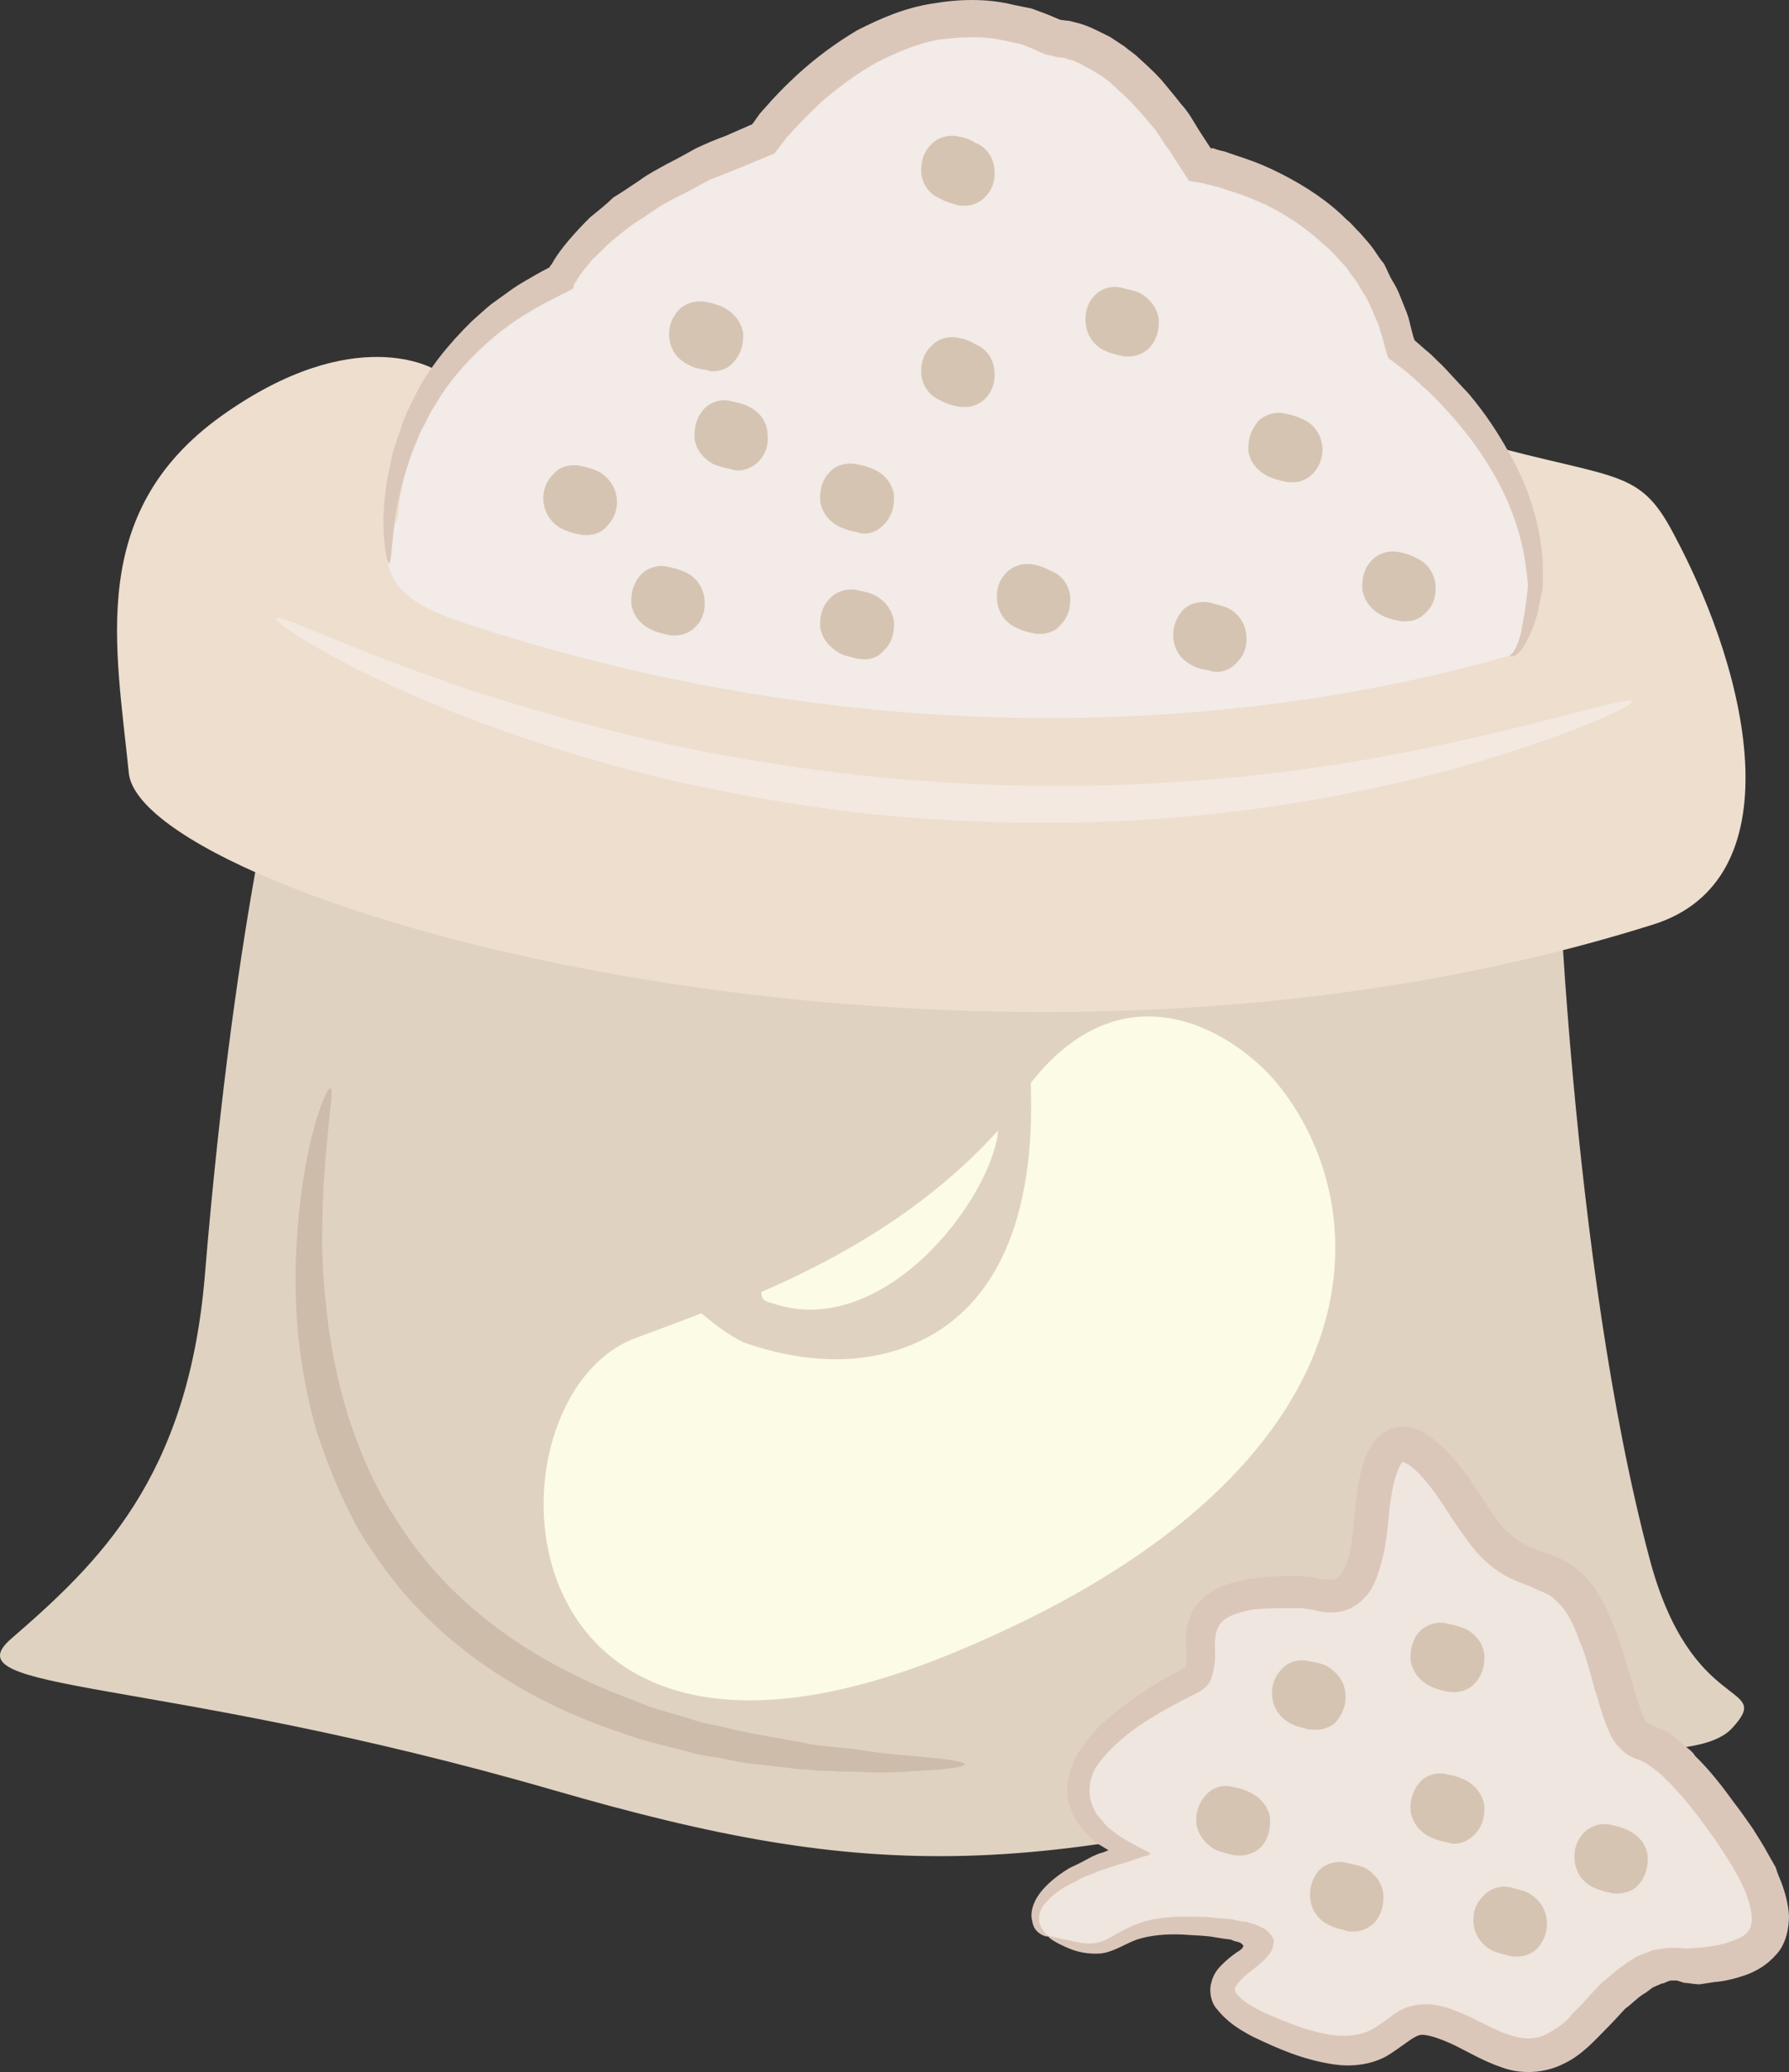 <?xml version="1.0" encoding="UTF-8" standalone="no"?>
<svg
   xmlns:dc="http://purl.org/dc/elements/1.1/"
   xmlns:cc="http://creativecommons.org/ns#"
   xmlns:rdf="http://www.w3.org/1999/02/22-rdf-syntax-ns#"
   xmlns:svg="http://www.w3.org/2000/svg"
   xmlns="http://www.w3.org/2000/svg"
   id="svg70"
   viewBox="0 0 4709 5453.07"
   style="clip-rule:evenodd;fill-rule:evenodd;image-rendering:optimizeQuality;shape-rendering:geometricPrecision;text-rendering:geometricPrecision"
   version="1.1"
   height="54.531mm"
   width="47.09mm"
   xml:space="preserve"><rect x="0" y="0" width="4709" height="5453.07" fill="#333333" stroke="none"/>
 <defs
   id="defs4">
  <style
   id="style2"
   type="text/css">
   <![CDATA[
    .fil5 {fill:#CEBCAA;fill-rule:nonzero}
    .fil7 {fill:#D6C4B2;fill-rule:nonzero}
    .fil3 {fill:#DBC7BA;fill-rule:nonzero}
    .fil0 {fill:#E0D2C1;fill-rule:nonzero}
    .fil1 {fill:#EDDECE;fill-rule:nonzero}
    .fil6 {fill:#EFE6DF;fill-rule:nonzero}
    .fil2 {fill:#F2EBE7;fill-rule:nonzero}
    .fil4 {fill:#F4E9E1;fill-rule:nonzero}
    .fil8 {fill:#FCFBE5;fill-rule:nonzero}
   ]]>
  </style>
 </defs>
 <g
   transform="translate(-8121,-11823.737)"
   id="Vrstva_x0020_1">
  <g
   id="_416431312">
   <path
   style="fill:#e0d2c1;fill-rule:nonzero"
   id="path7"
   d="m 12218,14003 c 0,0 37,1139 244,1919 110,421 331,327 219,449 -100,111 -505,19 -739,88 -1094,319 -1525,319 -2364,76 -1049,-303 -1595,-254 -1427,-399 231,-200 464,-423 509,-953 82,-996 221,-1474 221,-1474 z"
   class="fil0" />
   <path
   style="fill:#eddece;fill-rule:nonzero"
   id="path9"
   d="m 9267,12797 c 0,0 -210,-131 -564,122 -354,254 -276,608 -243,939 34,333 2188,973 4012,399 368,-115 262,-640 55,-1027 -98,-188 -155,-135 -597,-266 z"
   class="fil1" />
   <path
   style="fill:#f2ebe7;fill-rule:nonzero"
   id="path11"
   d="m 9169,13185 c 0,0 9,-421 430,-630 0,0 77,-200 531,-366 0,0 330,-474 772,-264 0,0 179,-10 376,332 0,0 442,67 531,486 0,0 354,254 354,618 0,0 -18,176 -67,188 -696,199 -1669,266 -2730,-78 -113,-36 -297,-98 -197,-286 z"
   class="fil2" />
   <path
   style="fill:#dbc7ba;fill-rule:nonzero"
   id="path13"
   d="m 12096,13549 c 0,-2 6,-4 10,-12 6,-10 12,-23 18,-45 3,-20 9,-45 13,-76 2,-16 4,-32 6,-49 0,-6 -2,-16 -2,-26 -2,-9 -2,-17 -4,-29 -10,-76 -39,-170 -98,-264 -29,-47 -64,-94 -107,-141 -22,-24 -43,-47 -69,-69 -11,-11 -25,-23 -37,-33 -14,-12 -21,-17 -51,-39 -6,-18 -10,-35 -15,-53 -4,-13 -8,-27 -12,-39 -12,-23 -20,-51 -35,-74 -8,-12 -14,-24 -22,-36 -8,-11 -18,-23 -25,-35 -10,-11 -20,-21 -30,-33 -9,-10 -19,-20 -31,-29 -43,-41 -94,-75 -151,-104 -29,-12 -58,-26 -90,-35 -15,-4 -31,-12 -47,-14 -7,-4 -15,-4 -23,-6 l -6,-2 -12,-2 -25,-4 c -18,-27 -35,-54 -53,-82 -16,-19 -27,-43 -43,-61 -16,-19 -33,-39 -49,-56 -18,-20 -37,-36 -55,-53 -8,-8 -19,-16 -27,-22 l -31,-19 c -22,-12 -42,-24 -63,-28 -6,-2 -10,-4 -16,-4 h -8 c -5,-3 -9,-1 -17,-5 l -12,-2 c -6,-2 -4,-2 -6,-2 l -10,-4 -17,-8 -35,-14 -38,-8 c -60,-15 -121,-11 -178,-4 -58,10 -113,34 -166,61 -53,30 -100,65 -145,104 -19,19 -41,39 -61,61 -9,9 -19,21 -29,31 l -12,16 -21,27 c -57,23 -112,47 -168,68 -24,12 -47,26 -71,38 -23,11 -47,23 -68,37 -22,15 -43,29 -65,43 -20,14 -39,31 -57,45 -17,15 -33,33 -51,49 -13,17 -29,35 -39,51 0,2 0,2 -2,5 l -6,8 -1,8 -2,4 c -2,0 -4,0 -4,2 l -28,14 c -10,6 -19,9 -29,15 -20,10 -39,20 -57,32 -19,11 -37,23 -53,35 -17,12 -33,25 -49,39 -60,53 -109,110 -142,168 -10,14 -18,30 -24,43 -8,16 -16,28 -21,43 -12,28 -22,53 -30,81 -17,51 -25,96 -31,133 -10,76 -10,117 -16,117 -4,0 -15,-41 -15,-119 2,-39 5,-88 19,-143 4,-27 14,-57 26,-88 3,-16 11,-31 17,-47 8,-16 16,-33 24,-49 33,-65 84,-129 146,-190 18,-16 34,-31 51,-45 20,-14 37,-27 57,-41 20,-14 41,-25 61,-37 11,-6 21,-12 33,-18 l 4,-2 v -2 0 c 2,0 2,0 2,-2 0,0 0,0 0,2 -2,0 0,-4 2,-4 14,-25 29,-45 47,-66 17,-20 35,-39 55,-59 21,-17 41,-33 62,-53 22,-13 45,-29 69,-45 23,-17 47,-29 72,-43 26,-13 51,-27 76,-41 26,-12 51,-23 79,-33 23,-10 45,-20 66,-29 2,0 2,0 2,0 l 6,-8 14,-20 c 10,-12 21,-23 31,-35 22,-24 43,-45 69,-69 47,-43 99,-82 158,-117 61,-31 125,-59 198,-70 70,-12 144,-14 215,4 l 45,9 43,16 33,14 c -2,0 2,0 2,0 l 14,2 c 10,0 19,4 25,5 34,8 61,24 90,38 l 38,25 c 11,10 25,18 35,28 21,19 43,39 62,60 18,22 36,43 53,65 18,19 32,45 45,66 l 22,34 10,15 v 0 0 h 7 c 10,4 18,6 28,8 17,6 35,12 53,18 33,11 66,25 97,41 65,33 124,72 173,121 13,10 23,24 35,35 12,14 23,26 33,39 10,14 18,28 30,42 7,13 13,29 21,43 18,27 27,58 39,86 6,15 8,29 12,43 l 6,23 c 2,4 2,4 2,4 v 2 c 0,0 19,16 31,27 16,12 27,26 41,38 24,25 47,51 71,76 43,51 78,104 107,157 59,103 84,207 88,291 0,12 0,22 0,31 0,6 0,12 0,16 0,2 0,6 0,8 v 8 c -4,19 -8,35 -11,53 -6,31 -16,56 -26,76 -10,21 -19,37 -31,45 -4,4 -8,6 -12,6 -4,0 -6,0 -6,-2 z"
   class="fil3" />
   <path
   style="fill:#f4e9e1;fill-rule:nonzero"
   id="path15"
   d="m 12417,13670 c 4,12 -184,100 -509,188 -162,41 -358,82 -579,106 -221,25 -468,33 -724,17 -256,-13 -497,-55 -714,-103 -217,-51 -407,-114 -564,-175 -313,-123 -487,-242 -479,-252 6,-14 188,80 503,186 156,51 346,106 559,152 214,44 450,79 701,94 252,16 491,10 708,-9 218,-18 411,-51 574,-85 323,-68 518,-135 524,-119 z"
   class="fil4" />
   <path
   style="fill:#cebcaa;fill-rule:nonzero"
   id="path17"
   d="m 10660,16466 c 0,8 -41,14 -116,18 -37,2 -84,6 -137,4 -27,-2 -54,-2 -84,-2 -15,-2 -31,-2 -47,-2 -15,-2 -33,-4 -49,-4 -35,-4 -68,-8 -105,-12 -37,-3 -75,-11 -114,-19 -19,-2 -39,-6 -59,-10 -19,-6 -41,-12 -60,-16 -41,-11 -84,-21 -127,-37 -171,-56 -353,-148 -507,-295 -77,-73 -139,-157 -190,-241 -49,-88 -84,-178 -112,-264 -25,-88 -39,-172 -48,-253 -6,-78 -8,-154 -4,-221 13,-272 78,-428 90,-424 13,4 -24,164 -22,424 2,65 8,137 18,212 11,74 27,154 53,234 27,81 60,163 109,241 47,78 104,153 176,221 139,133 307,221 468,280 39,18 80,28 117,39 20,6 39,12 59,18 20,4 37,8 57,12 37,9 72,17 109,23 34,6 69,12 100,18 16,4 33,6 47,8 16,2 31,3 47,5 29,2 57,6 82,10 51,8 96,10 133,14 75,6 116,14 116,19 z"
   class="fil5" />
   <path
   style="fill:#efe6df;fill-rule:nonzero"
   id="path19"
   d="m 10881,16920 c -70,-31 -55,-144 209,-221 0,0 -385,-178 167,-454 82,-41 -106,-242 287,-231 69,2 167,77 188,-199 22,-276 122,-233 264,0 145,233 255,33 355,387 99,353 45,55 299,398 252,342 88,381 -57,397 -78,10 -121,-43 -287,145 -165,187 -276,33 -407,0 -134,-34 -100,176 -443,21 -342,-154 210,-221 -121,-266 -333,-43 -233,123 -454,23 z"
   class="fil6" />
   <path
   style="fill:#dbc7ba;fill-rule:nonzero"
   id="path21"
   d="m 10881,16920 c 0,-3 21,4 61,12 19,4 45,10 68,4 26,-4 51,-27 90,-43 39,-18 84,-25 135,-25 24,0 49,0 75,2 13,2 27,2 41,4 7,0 11,0 21,3 10,2 20,4 29,4 10,4 22,6 30,10 8,4 19,8 25,14 6,6 12,12 16,19 4,10 0,20 -2,28 -8,29 -70,66 -80,80 -10,10 -18,20 -18,24 0,7 -2,9 6,17 14,18 41,33 70,47 61,27 128,55 194,61 33,2 63,-2 90,-16 14,-8 28,-18 43,-29 18,-14 39,-30 71,-35 13,-2 29,-4 43,-2 6,0 13,2 19,3 l 18,4 c 23,8 43,16 65,26 39,19 74,39 109,49 35,11 67,10 96,-6 8,-4 16,-10 23,-14 8,-6 16,-12 22,-17 8,-6 14,-16 22,-24 l 23,-23 c 16,-18 31,-34 49,-53 21,-16 37,-34 61,-49 9,-8 21,-14 33,-22 14,-6 29,-11 43,-17 16,-2 31,-6 45,-6 h 21 l 18,2 c 14,0 22,-2 31,-2 10,0 22,-2 34,-4 21,-2 43,-8 60,-14 20,-8 34,-15 41,-25 8,-8 10,-22 10,-37 -2,-36 -19,-79 -43,-120 -10,-19 -25,-41 -37,-60 -14,-22 -29,-42 -43,-61 -29,-41 -61,-80 -96,-116 -8,-7 -16,-17 -25,-23 -8,-8 -18,-14 -26,-20 -8,-5 -16,-11 -27,-15 -6,-2 -10,-2 -20,-8 -10,-4 -23,-14 -29,-22 -8,-7 -16,-17 -20,-25 -4,-6 -8,-14 -10,-20 -5,-13 -11,-25 -15,-39 -8,-23 -14,-47 -22,-70 -13,-49 -25,-94 -43,-135 -13,-39 -35,-80 -60,-100 -12,-14 -28,-20 -45,-27 -20,-10 -44,-18 -67,-28 -51,-23 -92,-62 -121,-104 -16,-21 -30,-43 -41,-58 -12,-20 -24,-37 -36,-55 -23,-33 -52,-69 -78,-86 -6,-4 -12,-6 -14,-6 0,0 0,0 0,0 0,-4 -9,8 -15,25 -12,32 -18,73 -22,112 -4,43 -8,86 -21,131 -6,22 -14,45 -26,67 -15,23 -39,47 -72,56 -31,8 -59,4 -78,-2 l -26,-4 c -4,-1 -8,-1 -10,-1 h -15 c -36,0 -73,0 -106,3 -33,6 -65,14 -82,30 -16,14 -22,33 -22,64 0,18 2,34 -2,57 -2,12 -6,29 -11,39 -8,14 -22,24 -34,30 -58,29 -111,58 -158,90 -45,33 -86,70 -110,109 -21,39 -19,80 0,114 6,10 12,17 20,25 2,4 6,8 10,12 4,6 13,10 19,16 26,21 65,39 96,56 -2,2 -2,4 -6,6 l -17,4 c -10,4 -22,8 -34,12 -21,6 -41,12 -60,19 -22,6 -32,12 -43,16 -14,4 -24,10 -34,16 -43,19 -74,45 -90,68 -15,26 -9,47 0,59 8,14 16,18 16,19 0,0 -10,2 -25,-9 -8,-6 -16,-16 -18,-32 -4,-13 -2,-31 6,-49 15,-33 49,-64 92,-90 11,-5 23,-11 35,-17 12,-6 25,-14 31,-16 8,-4 14,-6 22,-8 l 10,-4 5,-2 c -1,-1 -3,-1 -5,-3 -10,-6 -20,-12 -30,-18 -2,-2 -4,-2 -6,-6 -5,-4 -9,-8 -13,-14 -10,-7 -18,-17 -26,-29 -15,-23 -27,-51 -29,-82 -2,-31 8,-63 21,-90 30,-57 75,-98 124,-135 49,-39 105,-73 162,-102 4,-2 6,-4 6,-12 2,-11 0,-29 0,-47 -2,-19 0,-41 6,-64 6,-22 21,-47 41,-63 37,-33 80,-41 119,-49 43,-6 83,-8 122,-8 h 15 c 6,2 14,2 20,2 l 29,6 c 20,2 32,4 39,0 8,-2 14,-6 20,-17 6,-12 14,-28 18,-45 9,-36 11,-75 15,-116 4,-43 10,-88 26,-137 4,-12 9,-23 19,-37 6,-14 22,-29 41,-39 18,-10 39,-12 61,-8 21,4 33,12 45,20 47,33 76,70 104,107 27,37 53,82 76,114 23,31 51,56 86,72 18,8 37,16 63,24 25,9 53,25 74,45 45,41 67,92 86,139 20,47 31,95 47,140 6,24 12,47 20,67 6,22 17,45 21,49 2,0 -2,0 2,2 2,0 10,2 14,6 16,6 31,13 45,21 12,10 25,18 35,30 12,9 24,17 31,29 40,39 73,82 104,125 16,20 31,43 47,65 14,23 29,45 41,68 l 20,35 c 4,14 10,28 15,40 10,27 18,56 20,88 0,33 -8,74 -33,101 -26,30 -55,45 -82,55 -30,10 -55,16 -81,18 -13,2 -25,4 -39,6 -14,0 -31,-4 -41,-4 l -19,-6 h -14 c -10,0 -18,8 -26,8 l -23,10 c -8,5 -16,13 -24,17 -17,10 -33,28 -49,39 -15,16 -31,34 -46,49 -32,32 -67,73 -116,96 -51,26 -113,28 -162,10 -47,-16 -86,-39 -122,-57 -35,-17 -74,-31 -92,-29 -19,2 -51,33 -92,57 -43,23 -94,27 -135,21 -84,-12 -152,-43 -217,-74 -33,-18 -64,-36 -92,-71 -15,-15 -23,-47 -15,-72 7,-28 23,-41 35,-53 15,-14 29,-23 31,-25 4,-2 10,-6 14,-10 2,-2 4,-6 4,-8 -2,-2 -4,-4 -6,-6 -6,-4 -12,-4 -18,-6 l -10,-4 -17,-2 c -12,-2 -26,-4 -37,-6 -26,-3 -49,-3 -71,-5 -47,-2 -86,2 -121,13 -33,12 -63,34 -98,37 -33,2 -61,-5 -80,-13 -39,-16 -57,-30 -55,-32 z"
   class="fil3" />
   <path
   style="fill:#d6c4b2;fill-rule:nonzero"
   id="path23"
   d="m 9693,13063 c -16,-7 -33,-11 -43,-13 -27,-6 -57,2 -72,21 -20,20 -30,45 -26,77 4,29 22,54 49,68 18,8 33,12 45,14 6,2 12,2 20,2 19,0 41,-8 53,-24 19,-19 29,-45 25,-76 -4,-29 -23,-55 -51,-69 z"
   class="fil7" />
   <path
   style="fill:#d6c4b2;fill-rule:nonzero"
   id="path25"
   d="m 9926,13330 c -18,-8 -33,-12 -45,-14 -25,-8 -55,2 -72,19 -20,22 -28,47 -26,79 4,29 24,53 51,66 16,8 33,12 43,14 8,2 14,2 22,2 19,0 39,-8 52,-22 20,-19 28,-47 24,-76 -4,-31 -22,-55 -49,-68 z"
   class="fil7" />
   <path
   style="fill:#d6c4b2;fill-rule:nonzero"
   id="path27"
   d="m 10090,12893 c -15,-8 -31,-10 -43,-13 -25,-8 -54,1 -72,19 -20,22 -27,47 -26,78 4,30 22,53 51,69 16,6 32,10 43,12 8,2 14,4 20,4 22,0 41,-10 55,-24 19,-20 27,-45 23,-76 -2,-30 -21,-55 -51,-69 z"
   class="fil7" />
   <path
   style="fill:#d6c4b2;fill-rule:nonzero"
   id="path29"
   d="m 9934,12784 c 15,9 31,11 45,13 6,2 12,4 17,4 22,0 42,-8 55,-23 18,-20 28,-45 26,-77 -4,-29 -24,-54 -51,-68 -16,-8 -33,-12 -43,-14 -28,-6 -57,2 -75,20 -19,21 -29,47 -25,76 4,31 21,55 51,69 z"
   class="fil7" />
   <path
   style="fill:#d6c4b2;fill-rule:nonzero"
   id="path31"
   d="m 10331,13210 c 16,8 33,12 45,14 6,2 12,4 20,4 21,0 39,-10 52,-24 20,-21 28,-47 26,-78 -4,-27 -22,-53 -51,-66 -16,-8 -33,-12 -45,-14 -23,-6 -55,0 -72,19 -20,20 -28,47 -26,77 4,31 24,55 51,68 z"
   class="fil7" />
   <path
   style="fill:#d6c4b2;fill-rule:nonzero"
   id="path33"
   d="m 10423,13390 c -16,-8 -33,-10 -45,-13 -23,-6 -55,2 -72,21 -20,20 -28,45 -26,76 4,30 24,53 51,69 16,8 33,10 45,14 6,0 12,2 20,2 21,0 39,-8 52,-24 20,-19 28,-45 26,-76 -4,-30 -24,-55 -51,-69 z"
   class="fil7" />
   <path
   style="fill:#d6c4b2;fill-rule:nonzero"
   id="path35"
   d="m 10887,13326 c -16,-8 -31,-14 -43,-16 -28,-6 -57,2 -75,22 -19,19 -27,45 -23,76 4,29 21,55 51,68 15,8 31,12 43,14 6,2 14,2 19,2 20,0 42,-8 53,-23 20,-20 28,-45 26,-77 -4,-29 -22,-55 -51,-66 z"
   class="fil7" />
   <path
   style="fill:#d6c4b2;fill-rule:nonzero"
   id="path37"
   d="m 10687,12729 c -15,-10 -31,-14 -43,-16 -25,-6 -55,2 -72,22 -20,19 -28,45 -26,76 4,29 22,55 51,67 16,9 32,13 43,15 6,2 14,2 20,2 21,0 41,-8 55,-23 19,-20 27,-45 23,-77 -4,-29 -21,-54 -51,-66 z"
   class="fil7" />
   <path
   style="fill:#d6c4b2;fill-rule:nonzero"
   id="path39"
   d="m 10597,12347 c 16,10 32,12 43,16 6,2 14,2 20,2 21,0 41,-8 55,-24 19,-19 27,-45 23,-76 -4,-29 -21,-55 -51,-66 -15,-10 -31,-14 -43,-16 -25,-6 -55,2 -72,21 -20,20 -28,45 -26,77 4,29 22,55 51,66 z"
   class="fil7" />
   <path
   style="fill:#d6c4b2;fill-rule:nonzero"
   id="path41"
   d="m 11120,12594 c -16,-6 -34,-10 -43,-12 -28,-8 -57,0 -75,20 -19,19 -27,47 -23,76 4,29 21,55 49,68 17,8 33,12 45,14 6,2 11,2 17,2 22,0 41,-8 55,-21 20,-22 28,-47 26,-77 -4,-31 -24,-55 -51,-70 z"
   class="fil7" />
   <path
   style="fill:#d6c4b2;fill-rule:nonzero"
   id="path43"
   d="m 11550,12927 c -15,-8 -33,-12 -43,-14 -27,-8 -57,2 -74,19 -18,22 -28,47 -26,79 4,29 24,52 51,66 18,8 34,12 45,14 6,2 12,2 20,2 21,0 39,-8 53,-22 19,-19 29,-47 25,-76 -4,-29 -21,-55 -51,-68 z"
   class="fil7" />
   <path
   style="fill:#d6c4b2;fill-rule:nonzero"
   id="path45"
   d="m 11353,13424 c -18,-8 -36,-10 -45,-14 -28,-6 -57,2 -73,19 -19,22 -29,47 -25,79 4,29 21,53 51,68 15,8 31,10 43,12 6,2 11,4 19,4 22,0 41,-10 53,-24 20,-19 29,-45 25,-76 -3,-29 -21,-55 -48,-68 z"
   class="fil7" />
   <path
   style="fill:#d6c4b2;fill-rule:nonzero"
   id="path47"
   d="m 11848,13292 c -16,-9 -32,-13 -43,-15 -26,-6 -55,2 -73,21 -19,20 -27,45 -25,77 4,29 23,54 51,68 15,8 31,12 43,14 6,2 13,2 19,2 22,0 41,-8 55,-24 20,-19 27,-45 24,-76 -4,-29 -22,-55 -51,-67 z"
   class="fil7" />
   <path
   style="fill:#d6c4b2;fill-rule:nonzero"
   id="path49"
   d="m 11638,16355 c 18,-22 28,-47 24,-78 -4,-30 -22,-53 -49,-69 -18,-8 -33,-10 -45,-12 -26,-7 -55,0 -73,20 -19,20 -29,45 -25,76 4,30 22,55 51,69 16,8 31,10 43,14 8,1 14,1 19,1 22,0 42,-7 55,-21 z"
   class="fil7" />
   <path
   style="fill:#d6c4b2;fill-rule:nonzero"
   id="path51"
   d="m 12143,16805 c -17,-8 -33,-10 -45,-14 -25,-6 -55,2 -72,22 -20,19 -30,45 -26,76 4,30 22,55 51,69 16,7 31,9 43,13 8,2 14,2 20,2 21,0 41,-8 55,-23 17,-20 27,-45 23,-76 -4,-30 -21,-53 -49,-69 z"
   class="fil7" />
   <path
   style="fill:#d6c4b2;fill-rule:nonzero"
   id="path53"
   d="m 11885,16261 c 15,8 33,12 43,14 8,2 14,2 21,2 20,0 40,-8 53,-22 20,-21 28,-47 26,-78 -4,-29 -24,-55 -51,-67 -18,-7 -33,-11 -45,-13 -26,-8 -55,2 -73,19 -19,20 -27,47 -25,77 4,29 23,54 51,68 z"
   class="fil7" />
   <path
   style="fill:#d6c4b2;fill-rule:nonzero"
   id="path55"
   d="m 11411,16541 c -15,-8 -31,-12 -43,-14 -25,-8 -55,0 -72,20 -20,21 -28,47 -26,76 4,29 24,55 51,69 16,7 34,11 43,13 8,2 14,2 22,2 19,0 39,-8 53,-21 19,-20 27,-47 25,-77 -4,-29 -23,-54 -53,-68 z"
   class="fil7" />
   <path
   style="fill:#d6c4b2;fill-rule:nonzero"
   id="path57"
   d="m 11711,16738 c -16,-5 -32,-9 -43,-11 -26,-8 -57,0 -75,19 -17,20 -27,47 -23,77 4,29 21,54 51,68 15,8 31,10 43,14 6,2 13,2 19,2 22,0 39,-8 55,-22 18,-21 27,-47 24,-78 -4,-29 -22,-53 -51,-69 z"
   class="fil7" />
   <path
   style="fill:#d6c4b2;fill-rule:nonzero"
   id="path59"
   d="m 12028,16576 c -4,-29 -24,-55 -51,-68 -16,-8 -32,-12 -45,-14 -26,-8 -55,0 -73,19 -19,22 -27,47 -25,77 4,29 23,55 51,68 15,8 33,12 43,14 8,2 14,4 21,4 20,0 40,-10 53,-24 20,-19 28,-47 26,-76 z"
   class="fil7" />
   <path
   style="fill:#d6c4b2;fill-rule:nonzero"
   id="path61"
   d="m 12458,16707 c -4,-29 -23,-53 -51,-66 -15,-8 -33,-12 -43,-14 -27,-8 -56,2 -74,20 -20,21 -27,46 -24,76 4,31 22,55 49,68 18,8 32,12 45,14 6,2 12,2 18,2 21,0 43,-8 55,-22 19,-21 27,-47 25,-78 z"
   class="fil7" />
  </g>
  <g
   id="_940071256">
   <path
   style="fill:#fcfbe5;fill-rule:nonzero"
   id="path64"
   d="m 10134,15246 c 7,5 14,6 21,8 92,31 187,18 285,-37 154,-87 276,-266 304,-390 3,-12 4,-21 4,-28 -187,207 -418,336 -623,425 0,14 4,19 9,22 z"
   class="fil8" />
   <path
   style="fill:#fcfbe5;fill-rule:nonzero"
   id="path66"
   d="m 11489,14683 c -101,-129 -398,-336 -655,-9 14,364 -96,584 -287,677 -165,80 -340,49 -456,10 -37,-12 -87,-50 -124,-81 -64,25 -124,47 -175,66 -415,157 -384,1330 835,829 1130,-465 1130,-1154 862,-1492 z"
   class="fil8" />
  </g>
 </g>
</svg>